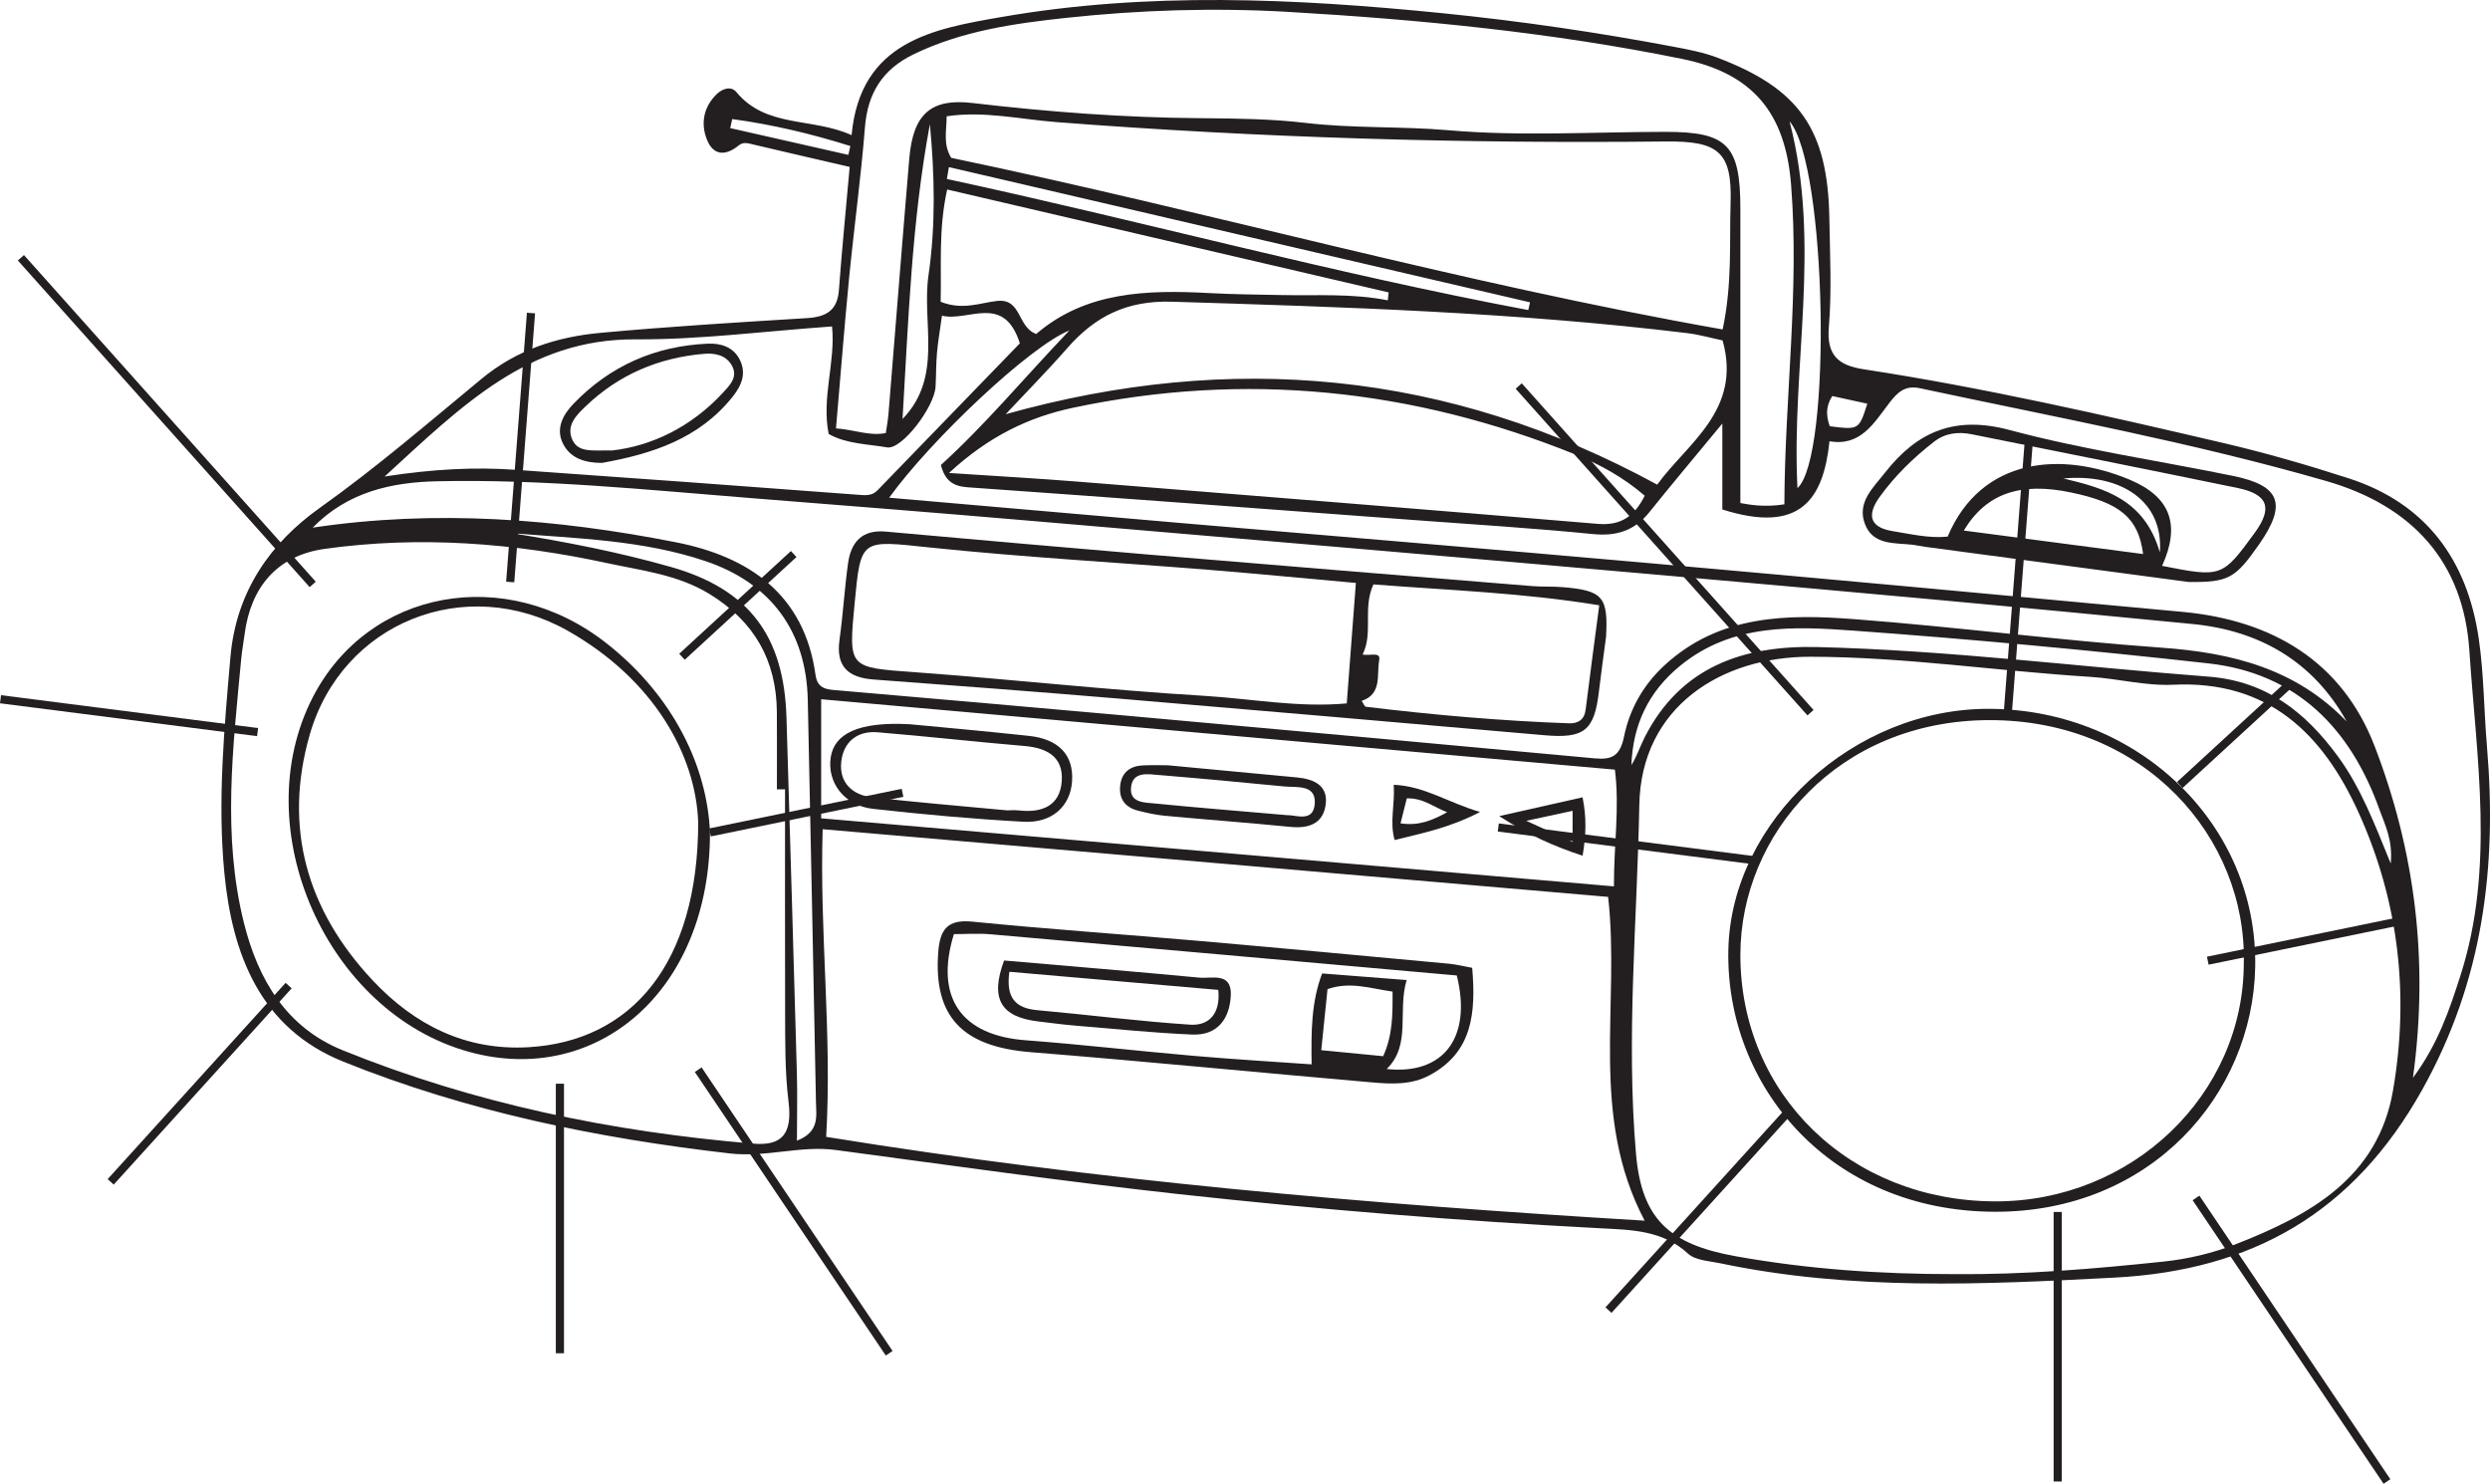 <?xml version="1.0" encoding="UTF-8"?>
<svg xmlns="http://www.w3.org/2000/svg" xmlns:xlink="http://www.w3.org/1999/xlink" width="305.097pt" height="181.81pt" viewBox="0 0 305.097 181.81" version="1.1">
<defs>
<clipPath id="clip1">
  <path d="M 27 0 L 305.098 0 L 305.098 158 L 27 158 Z M 27 0 "/>
</clipPath>
<clipPath id="clip2">
  <path d="M 251 148 L 253 148 L 253 181.809 L 251 181.809 Z M 251 148 "/>
</clipPath>
<clipPath id="clip3">
  <path d="M 254 132 L 305.098 132 L 305.098 181.809 L 254 181.809 Z M 254 132 "/>
</clipPath>
<clipPath id="clip4">
  <path d="M 256 98 L 305.098 98 L 305.098 132 L 256 132 Z M 256 98 "/>
</clipPath>
</defs>
<g id="surface1">
<g clip-path="url(#clip1)" clip-rule="nonzero">
<path style=" stroke:none;fill-rule:evenodd;fill:rgb(13.73%,12.16%,12.549%);fill-opacity:1;" d="M 224.504 48.527 C 223.648 49.859 223.781 51.039 224.195 52.227 C 227.773 52.676 227.773 52.676 228.801 49.465 C 227.465 49.172 226.133 48.883 224.504 48.527 M 103.949 18.977 C 104.031 18.617 104.109 18.254 104.191 17.895 C 99.453 16.402 94.641 15.258 89.719 14.59 L 89.473 15.695 C 94.297 16.789 99.125 17.883 103.949 18.977 M 110.586 51.34 C 115.602 46.172 112.91 39.594 113.773 33.691 C 114.66 27.578 114.52 21.398 113.938 15.223 C 111.707 27.164 111.312 39.254 110.586 51.34 M 220.242 59.809 C 224.488 55.969 223.859 20.203 219.273 14.867 C 223.207 30.016 219.473 44.879 220.242 59.809 M 116.266 20.477 C 116.184 20.961 116.102 21.445 116.02 21.93 C 139.812 27.059 163.32 33.5 187.258 37.992 L 187.469 37.043 C 163.734 31.52 140 26 116.266 20.477 M 292.934 105.809 C 293.207 102.898 292.207 101.035 291.551 99.195 C 288.008 89.277 281.438 82.5 270.609 81.289 C 256.188 79.68 241.734 78.336 227.266 77.285 C 219.859 76.746 212.262 76.348 205.867 81.578 C 201.945 84.785 200.074 88.844 199.895 93.742 C 200.57 92.684 200.941 91.477 201.508 90.367 C 205.922 81.668 213.672 79.066 222.664 79.285 C 238.699 79.676 254.625 81.688 270.609 82.91 C 277.688 83.453 282.488 87.262 286.453 92.672 C 289.246 96.48 290.91 100.84 292.934 105.809 M 62.684 65.328 C 69.25 66.379 75.785 67.645 82.172 69.461 C 91.793 72.191 96.07 77.926 96.367 87.938 C 96.805 102.465 97.234 116.992 97.641 131.52 C 97.715 134.176 97.648 136.84 97.648 139.766 C 100.438 138.691 100.012 136.746 99.98 135.074 C 99.668 118.641 99.316 102.207 98.977 85.77 C 98.801 77.348 94.453 71.469 86.473 68.766 C 78.75 66.152 70.684 65.996 62.684 65.328 M 116.055 23.219 C 114.969 28.121 115.371 32.676 115.258 36.977 C 117.957 38.047 120.055 37.113 122.148 36.879 C 125.211 36.531 124.602 40.051 126.965 40.922 C 133.043 35.703 140.559 35.5 148.23 35.914 C 151.129 36.07 154.035 36.094 156.941 36.152 C 161.312 36.246 165.684 35.93 170.047 36.801 C 170.078 36.477 170.113 36.152 170.145 35.828 C 152.297 31.668 134.449 27.508 116.055 23.219 M 47.129 58.387 C 53.172 57.461 58.168 57.215 63.168 57.566 C 77.145 58.547 91.117 59.562 105.09 60.621 C 106.023 60.691 106.816 60.801 107.52 60.078 C 113.383 54.02 119.246 47.969 124.961 42.07 C 123 35.91 118.684 39.457 115.418 38.684 C 115.172 40.48 114.93 41.844 114.809 43.219 C 114.688 44.602 114.711 45.996 114.633 47.379 C 114.496 49.875 110.496 55.133 108.699 54.82 C 106.277 54.402 103.703 54.402 101.535 53.176 C 100.641 48.672 102.398 44.359 101.949 40 C 93.676 40.582 85.758 41.629 77.848 41.582 C 64.75 41.504 56.578 49.734 47.129 58.387 M 201.523 60.738 C 198.934 58.508 196.062 56.914 193.043 55.695 C 173.102 47.645 152.562 45.492 131.473 49.965 C 126.121 51.102 121.191 53.414 116.281 57.953 C 122.32 58.355 127.199 58.629 132.07 59.016 C 153.316 60.711 174.555 62.41 195.789 64.191 C 198.637 64.43 200.289 63.23 201.523 60.738 M 100.617 100.27 C 133.168 103.066 165.289 105.824 197.754 108.609 C 197.734 103.496 198.465 99.02 197.871 94.305 C 165.348 91.422 132.984 88.551 100.617 85.68 Z M 123.223 50.754 C 150.805 43.043 177.363 45.391 203.055 59.383 C 206.766 54.281 213.465 50.254 211.066 41.711 C 209.656 41.418 208.219 41 206.746 40.82 C 185.773 38.266 164.695 37.617 143.602 36.969 C 138.035 36.801 134.184 38.762 130.758 42.672 C 128.27 45.512 125.613 48.199 123.223 50.754 M 211.074 40.367 C 212.273 34.703 211.891 29.75 212.047 24.875 C 212.25 18.562 210.508 17.27 204.074 17.336 C 179.16 17.605 154.281 16.883 129.434 14.961 C 124.992 14.617 120.523 13.566 115.992 14.25 C 115.984 16.109 115.531 17.629 116.547 19.34 C 147.918 25.879 178.988 34.707 211.074 40.367 M 287.535 88.41 C 283.422 81.012 276.836 77.27 268.68 76.465 C 247.469 74.379 226.238 72.469 205.008 70.594 C 178.484 68.25 151.949 66 125.414 63.742 C 114.344 62.797 103.266 61.922 92.188 61.047 C 79.34 60.027 66.5 58.691 53.598 58.969 C 47.992 59.086 42.609 60.262 38.316 64.652 C 53.434 62.402 68.211 63.566 82.836 66.449 C 91.699 68.199 98.555 72.77 99.926 82.707 C 100.172 84.477 101.395 84.484 102.688 84.594 C 114.379 85.609 126.074 86.617 137.762 87.668 C 156.988 89.398 176.215 91.148 195.438 92.926 C 197.555 93.121 198.516 92.59 198.996 90.234 C 199.676 86.895 201.352 83.906 203.977 81.496 C 210.703 75.32 218.965 75.238 227.211 75.867 C 239.781 76.82 252.305 78.465 264.879 79.363 C 273.496 79.98 281.316 81.934 287.535 88.41 M 218.637 61.797 C 218.691 48.555 220.492 35.633 219.457 22.602 C 218.758 13.758 214.695 8.969 206.109 7.219 C 190.156 3.969 174 2.395 157.793 1.453 C 148.758 0.93 139.656 1.219 130.645 2.188 C 124.258 2.875 117.855 3.785 111.938 6.656 C 108.156 8.492 106.312 11.387 105.98 15.594 C 105.496 21.75 104.645 27.879 104.043 34.027 C 103.449 40.129 102.973 46.246 102.434 52.488 C 104.727 52.656 106.488 53.453 108.535 53.066 C 108.656 52.234 108.801 51.508 108.859 50.773 C 109.715 40.32 110.531 29.859 111.414 19.41 C 111.883 13.891 114.137 12.031 119.16 12.621 C 128.43 13.707 137.727 14.418 147.07 14.48 C 151.371 14.512 155.855 14.57 159.934 15.055 C 165.789 15.75 171.641 15.453 177.461 15.957 C 186.266 16.723 195.191 16.164 204.062 16.156 C 211.66 16.152 213.242 17.766 213.246 25.578 C 213.25 37.438 213.246 49.297 213.246 61.637 C 214.223 61.816 216.148 62.195 218.637 61.797 M 108.949 60.984 C 121.316 62.059 133.09 63.09 144.867 64.102 C 163.738 65.719 182.617 67.273 201.48 68.949 C 223.48 70.902 245.469 72.922 267.457 74.977 C 278.383 75.996 286.953 81.02 290.957 91.422 C 295.879 104.211 297.633 117.613 295.656 132.066 C 298.746 127.895 300.129 123.719 301.469 119.559 C 305.699 106.395 303.449 92.969 302.566 79.688 C 301.848 68.867 295.594 61.988 285.031 58.941 C 268.637 54.211 251.879 51.133 235.223 47.566 C 233.379 47.172 232.441 48.137 231.469 49.41 C 229.594 51.871 227.945 54.734 224.168 54.066 C 223.41 61.219 220.57 65.449 211.035 62.426 L 211.035 51.898 C 207.645 56.008 204.84 59.332 202.121 62.727 C 200.301 65.008 198.109 65.734 195.18 65.441 C 187.895 64.715 180.582 64.266 173.281 63.723 C 155.035 62.363 136.789 60.992 118.539 59.707 C 116.703 59.578 115.77 58.824 115.285 56.98 C 120.656 52.109 125.316 46.496 131.035 40.488 C 126.195 42.422 114.078 53.875 108.949 60.984 M 96.191 96.715 L 95.191 96.719 C 95.191 93.555 95.215 90.391 95.188 87.227 C 95.133 80.898 92.41 76.152 86.969 72.805 C 83.074 70.406 78.66 69.922 74.398 69 C 62.973 66.527 51.387 65.625 39.766 67.258 C 33.965 68.074 30.715 71.949 29.973 77.711 C 29.844 78.711 29.652 79.707 29.559 80.711 C 28.551 91.523 27.207 102.359 29.895 113.113 C 31.625 120.031 35.09 125.895 41.973 128.684 C 58.105 135.227 74.988 138.68 92.297 140.133 C 95.77 140.426 97.117 138.996 96.617 134.98 C 96.164 131.312 96.215 127.664 96.199 124.004 C 96.172 114.906 96.191 105.812 96.191 96.715 M 197.043 109.898 C 165.09 107.145 133.102 104.391 100.801 101.605 C 100.398 114.387 101.973 126.664 101.23 139.301 C 134.387 144.68 167.59 147.535 201.516 149.57 C 194.684 136.602 198.531 123.164 197.043 109.898 M 239.41 156.121 C 248.016 156.203 256.578 155.48 265.117 154.582 C 268.102 154.266 271.137 153.551 273.93 152.461 C 282.977 148.922 291.363 144.359 293.215 133.609 C 295.234 121.891 293.914 110.387 288.977 99.527 C 284.598 89.898 277.922 83.336 266.273 83.902 C 262.914 84.066 259.52 83.152 256.129 82.938 C 244.68 82.223 233.301 80.488 221.809 80.473 C 210.891 80.457 201.086 86.641 200.863 98.625 C 200.598 112.879 199.23 127.133 200.457 141.383 C 201.141 149.312 204.473 152.457 212.652 153.926 C 221.496 155.516 230.43 156.129 239.41 156.121 M 104.109 20.453 C 99.949 19.488 96.148 18.621 92.352 17.719 C 91.723 17.566 91.082 17.352 90.543 17.797 C 88.922 19.129 87.406 19.109 86.609 17.082 C 85.824 15.09 86.227 13.062 87.84 11.512 C 88.484 10.895 89.562 10.477 90.238 11.293 C 93.898 15.711 99.523 14.371 104.344 16.559 C 105.406 5.039 114.414 3.527 122.676 2.09 C 140.617 -1.035 158.688 -0.195 176.746 1.617 C 186.305 2.578 195.789 3.969 205.219 5.754 C 206.949 6.082 208.707 6.422 210.348 7.035 C 220.48 10.848 223.973 15.852 224.148 26.785 C 224.223 31.219 224.453 35.68 224.086 40.082 C 223.793 43.562 225.289 44.777 228.348 45.246 C 243.191 47.52 257.824 50.871 272.434 54.285 C 277.594 55.492 282.703 56.969 287.746 58.598 C 297.277 61.668 302.316 68.621 303.723 78.273 C 304.355 82.633 304.352 87.086 304.727 91.492 C 305.977 106.238 304.246 120.18 296.793 133.523 C 288.371 148.602 275.984 155.656 259.113 156.547 C 242.914 157.402 226.77 158.16 210.746 154.785 C 209.398 154.504 207.723 154.438 206.816 153.598 C 203.727 150.746 199.883 150.699 196.199 150.508 C 178.918 149.609 161.676 148.211 144.484 146.324 C 130.434 144.781 116.434 142.789 102.418 140.914 C 98.059 140.328 93.922 141.852 89.402 141.332 C 73.113 139.457 57.195 136.191 42.016 130.066 C 31.93 125.996 28.449 117 27.488 106.941 C 26.648 98.113 27.469 89.305 28.238 80.477 C 28.941 72.441 33.168 66.508 39.18 62.234 C 46.102 57.312 52.492 51.797 59.004 46.418 C 63.34 42.836 68.25 41.277 73.566 40.785 C 81.984 40.008 90.426 39.5 98.859 38.98 C 101.199 38.84 102.609 38.078 102.793 35.523 C 103.152 30.633 103.641 25.754 104.109 20.453 "/>
</g>
<path style=" stroke:none;fill-rule:evenodd;fill:rgb(13.73%,12.16%,12.549%);fill-opacity:1;" d="M 274.93 118.012 C 275.293 102.68 262.801 88.215 243.77 88.238 C 225.227 88.266 213.27 102.258 213.246 116.977 C 213.227 134.086 226.676 147.133 244.414 147.207 C 261.191 147.277 274.918 134.141 274.93 118.012 M 243.906 86.855 C 262.07 87.02 276.664 101.074 276.328 118.5 C 276.023 134.129 263.551 148.527 244.422 148.48 C 224.234 148.43 211.398 133.066 211.773 116.355 C 212.125 100.609 227.137 86.703 243.906 86.855 "/>
<path style=" stroke:none;fill-rule:evenodd;fill:rgb(13.73%,12.16%,12.549%);fill-opacity:1;" d="M 170.629 121.504 C 167.871 121.109 165.445 120.238 162.66 121.199 C 162.418 123.578 162.168 126 161.891 128.68 C 164.664 128.949 167.09 129.188 169.48 129.418 C 170.66 126.801 170.641 124.312 170.629 121.504 M 116.879 114.461 C 114.492 122.211 117.77 126.879 125.672 127.465 C 132.574 127.98 139.457 128.789 146.355 129.383 C 151.195 129.805 156.043 130.086 160.711 130.418 C 160.652 126.375 160.668 122.789 162 119.277 C 165.355 119.539 168.582 119.793 172.355 120.086 C 171.207 123.906 172.957 128.02 169.91 130.988 C 176.766 131.734 180.41 127.238 178.5 119.527 C 159.477 117.84 140.41 116.141 121.34 114.477 C 119.852 114.348 118.344 114.461 116.879 114.461 M 180.387 118.59 C 180.855 124.164 180.418 128.918 175.184 131.742 C 172.934 132.957 170.508 132.836 168.121 132.629 C 154.168 131.418 140.227 130.043 126.266 128.922 C 117.902 128.25 114.371 124.555 114.961 116.688 C 115.168 113.945 116.035 112.621 119.145 112.93 C 128.426 113.855 137.738 114.488 147.031 115.301 C 157.215 116.191 167.395 117.145 177.574 118.09 C 178.438 118.168 179.285 118.391 180.387 118.59 "/>
<path style=" stroke:none;fill-rule:evenodd;fill:rgb(13.73%,12.16%,12.549%);fill-opacity:1;" d="M 85.551 100.766 C 85.258 92.531 80.129 83.258 69.559 77.285 C 57.051 70.227 41.891 76.238 37.941 90.055 C 34.695 101.41 37.598 111.523 45.645 120.109 C 50.797 125.609 57.105 128.766 64.773 128.316 C 77.348 127.578 85.527 118.125 85.551 100.766 M 86.992 102 C 87.02 121.539 73.023 133.137 57.543 128.906 C 40.02 124.121 30.039 101.547 38.324 85.438 C 45.129 72.211 61.98 69.074 74.383 78.875 C 82.605 85.371 86.664 94.055 86.992 102 "/>
<path style=" stroke:none;fill-rule:evenodd;fill:rgb(13.73%,12.16%,12.549%);fill-opacity:1;" d="M 264.645 67.688 C 265.117 61.496 259.992 57.988 252.82 58.625 C 257.758 59.812 262.75 61.121 264.645 67.688 M 240.621 65.008 C 248.164 65.996 255.316 66.934 262.594 67.887 C 262.016 63.418 259.734 61.59 253.742 60.34 C 247.566 59.051 243.398 60.418 240.621 65.008 M 264.918 69.336 C 272.207 70.77 272.293 70.738 276.273 65.281 C 278.492 62.242 277.91 60.566 274.18 59.797 C 263.336 57.559 252.48 55.398 241.629 53.219 C 239.953 52.879 238.367 53.043 236.961 54.137 C 234.457 56.082 232.199 58.285 230.344 60.844 C 228.855 62.898 228.852 64.594 231.934 65.086 C 234.164 65.445 236.375 65.98 238.641 65.754 C 242.77 55.988 252.609 55.27 260.977 58.789 C 266.027 60.914 267.168 64.375 264.918 69.336 M 268.148 71.309 C 258.098 69.969 246.973 68.484 235.852 67 C 235.352 66.934 234.859 66.809 234.359 66.75 C 232.141 66.5 229.504 66.824 228.512 64.215 C 227.492 61.551 229.531 59.754 231 57.875 C 234.957 52.832 239.578 50.91 246.234 52.691 C 255.234 55.105 264.516 56.449 273.66 58.324 C 279.43 59.512 280.242 61.777 276.809 66.695 C 273.895 70.867 273.074 71.371 268.148 71.309 "/>
<path style=" stroke:none;fill-rule:evenodd;fill:rgb(13.73%,12.16%,12.549%);fill-opacity:1;" d="M 195.953 74.168 C 186.574 72.625 177.438 72.324 168.285 71.609 C 166.934 74.52 168.293 77.535 166.957 80.203 C 167.926 80.395 169.199 79.801 168.992 80.895 C 168.656 82.684 169.387 85.035 166.84 85.883 C 167.082 86.227 167.199 86.582 167.363 86.602 C 175.617 87.602 183.895 88.328 192.207 88.629 C 193.352 88.672 194.129 88.215 194.289 86.938 C 194.801 82.832 195.355 78.727 195.953 74.168 M 166.133 71.43 C 159.988 70.879 154.121 70.309 148.25 69.832 C 136.812 68.914 125.348 68.273 113.938 67.086 C 105.449 66.199 105.48 65.898 104.711 73.984 C 103.957 81.922 103.965 81.773 112.141 82.371 C 123.949 83.238 135.727 84.555 147.543 85.262 C 153.273 85.605 159.008 86.734 165.016 86.191 C 165.391 81.203 165.75 76.484 166.133 71.43 M 196.789 78.023 C 196.492 80.277 196.172 82.527 195.906 84.785 C 195.352 89.531 194.086 90.516 189.242 90.09 C 171.781 88.57 154.324 87.047 136.859 85.582 C 126.926 84.75 116.984 84 107.039 83.262 C 103.949 83.031 102.402 81.695 102.863 78.402 C 103.301 75.277 103.477 72.121 103.914 69 C 104.277 66.426 105.629 64.875 108.516 65.137 C 119.32 66.105 130.129 67.059 140.938 67.969 C 156.52 69.277 172.109 70.543 187.695 71.812 C 188.957 71.914 190.23 71.84 191.492 71.945 C 196.391 72.352 197.055 73.141 196.789 78.023 "/>
<path style=" stroke:none;fill-rule:evenodd;fill:rgb(13.73%,12.16%,12.549%);fill-opacity:1;" d="M 123.434 99.297 C 123.648 99.297 124.285 99.238 124.91 99.309 C 127.68 99.609 129.863 98.742 130.094 95.75 C 130.328 92.777 128.32 91.645 125.543 91.41 C 119.531 90.902 113.535 90.219 107.52 89.727 C 105.012 89.523 103.324 90.934 103.074 93.375 C 102.816 95.91 104.453 97.418 106.863 97.695 C 112.238 98.312 117.633 98.746 123.434 99.297 M 111.523 88.746 C 115.055 89.086 120.57 89.574 126.07 90.168 C 129.766 90.566 131.57 92.543 131.359 95.734 C 131.16 98.777 128.906 100.891 125.383 100.691 C 119.223 100.348 113.07 99.797 106.941 99.105 C 103.445 98.711 101.332 95.879 101.785 92.812 C 102.211 89.941 105.094 88.387 111.523 88.746 "/>
<path style=" stroke:none;fill-rule:evenodd;fill:rgb(13.73%,12.16%,12.549%);fill-opacity:1;" d="M 157.852 99.895 C 158.742 99.84 161.004 100.848 161.102 98.371 C 161.191 96.09 158.859 96.512 157.324 96.363 C 152.207 95.859 147.09 95.383 141.969 94.961 C 140.633 94.852 138.836 94.516 138.594 96.402 C 138.34 98.383 140.215 98.328 141.508 98.453 C 146.742 98.969 151.988 99.387 157.852 99.895 M 143.09 93.77 C 148.883 94.316 153.887 94.785 158.895 95.258 C 161.008 95.457 162.801 96.25 162.418 98.699 C 162.07 100.938 160.324 101.539 158.148 101.324 C 153.012 100.816 147.863 100.438 142.727 99.957 C 141.609 99.852 140.5 99.602 139.41 99.324 C 137.844 98.922 137.07 97.855 137.258 96.238 C 137.445 94.598 138.516 93.84 140.098 93.781 C 141.352 93.734 142.613 93.77 143.09 93.77 "/>
<path style=" stroke:none;fill-rule:evenodd;fill:rgb(13.73%,12.16%,12.549%);fill-opacity:1;" d="M 187.012 100.574 C 189.492 101.707 190.949 102.375 192.688 103.172 L 192.688 99.352 C 191.113 99.691 189.672 100 187.012 100.574 M 183.695 100 C 187.555 99.129 190.641 98.434 193.91 97.695 C 194.398 100.105 194.355 102.266 193.914 104.852 C 190.43 103.711 187.344 102.344 183.695 100 "/>
<path style=" stroke:none;fill-rule:evenodd;fill:rgb(13.73%,12.16%,12.549%);fill-opacity:1;" d="M 171.605 100.887 C 173.926 101.219 175.477 100.516 177.32 99.527 C 175.609 98.871 174.371 97.762 172.375 97.828 C 172.152 98.715 171.918 99.629 171.605 100.887 M 181.348 99.496 C 177.543 101.469 174.258 102.086 170.883 102.93 C 170.242 100.699 170.938 98.629 170.773 96.16 C 174.566 96.328 177.41 98.336 181.348 99.496 "/>
<path style=" stroke:none;fill-rule:evenodd;fill:rgb(13.73%,12.16%,12.549%);fill-opacity:1;" d="M 74.984 55.199 C 79.805 54.664 84.719 52.336 88.637 48.059 C 89.426 47.195 90.496 46.168 89.633 44.715 C 88.871 43.438 87.457 43.258 86.297 43.352 C 80.727 43.816 75.781 45.91 71.742 49.805 C 70.738 50.773 69.391 52.031 70.066 53.734 C 70.777 55.535 72.535 55.148 74.984 55.199 M 73.758 56.723 C 71.68 56.719 69.832 56.176 68.934 54.258 C 68.074 52.434 69.035 50.754 70.281 49.461 C 74.758 44.816 80.297 42.391 86.734 42.109 C 88.277 42.043 89.816 42.484 90.613 44.016 C 91.488 45.688 90.902 47.176 89.809 48.562 C 85.695 53.762 79.918 55.613 73.758 56.723 "/>
<path style=" stroke:none;fill-rule:evenodd;fill:rgb(13.73%,12.16%,12.549%);fill-opacity:1;" d="M 123.676 119.074 C 123.227 122.328 124.469 123.543 127.121 123.781 C 133.359 124.34 139.586 125.148 145.836 125.555 C 148.105 125.703 149.57 124.25 149.277 121.293 C 140.832 120.559 132.367 119.828 123.676 119.074 M 123.027 117.691 C 131.168 118.395 139.059 119.047 146.941 119.789 C 148.496 119.938 150.953 119.07 150.809 121.992 C 150.668 124.852 149.164 126.902 146.066 126.766 C 141.289 126.559 136.52 126.066 131.75 125.672 C 130.25 125.547 128.754 125.34 127.254 125.164 C 122.613 124.621 121.297 122.395 123.027 117.691 "/>
<path style="fill:none;stroke-width:1;stroke-linecap:butt;stroke-linejoin:miter;stroke:rgb(13.73%,12.16%,12.549%);stroke-opacity:1;stroke-miterlimit:10;" d="M -0.001 0.001 L -35.755 40.025 " transform="matrix(1,0,0,-1,38.317,71.611)"/>
<path style="fill:none;stroke-width:1;stroke-linecap:butt;stroke-linejoin:miter;stroke:rgb(13.73%,12.16%,12.549%);stroke-opacity:1;stroke-miterlimit:10;" d="M -0.001 0.002 L -31.501 4.029 " transform="matrix(1,0,0,-1,31.563,89.709)"/>
<path style="fill:none;stroke-width:1;stroke-linecap:butt;stroke-linejoin:miter;stroke:rgb(13.73%,12.16%,12.549%);stroke-opacity:1;stroke-miterlimit:10;" d="M 0.001 -0.002 L -21.804 -24.052 " transform="matrix(1,0,0,-1,35.366,120.764)"/>
<path style="fill:none;stroke-width:1;stroke-linecap:butt;stroke-linejoin:miter;stroke:rgb(13.73%,12.16%,12.549%);stroke-opacity:1;stroke-miterlimit:10;" d="M 0 0 L 0 -33.027 " transform="matrix(1,0,0,-1,68.605,132.79)"/>
<path style="fill:none;stroke-width:1;stroke-linecap:butt;stroke-linejoin:miter;stroke:rgb(13.73%,12.16%,12.549%);stroke-opacity:1;stroke-miterlimit:10;" d="M 0 -0.002 L 23.399 -34.748 " transform="matrix(1,0,0,-1,85.551,131.069)"/>
<path style="fill:none;stroke-width:1;stroke-linecap:butt;stroke-linejoin:miter;stroke:rgb(13.73%,12.16%,12.549%);stroke-opacity:1;stroke-miterlimit:10;" d="M 0.001 0 L 23.595 4.856 " transform="matrix(1,0,0,-1,86.991,102)"/>
<path style="fill:none;stroke-width:1;stroke-linecap:butt;stroke-linejoin:miter;stroke:rgb(13.73%,12.16%,12.549%);stroke-opacity:1;stroke-miterlimit:10;" d="M -0.001 -0.002 L 13.687 12.584 " transform="matrix(1,0,0,-1,83.563,80.471)"/>
<path style="fill:none;stroke-width:1;stroke-linecap:butt;stroke-linejoin:miter;stroke:rgb(13.73%,12.16%,12.549%);stroke-opacity:1;stroke-miterlimit:10;" d="M -0.002 -0.001 L 2.545 32.953 " transform="matrix(1,0,0,-1,62.517,71.312)"/>
<path style="fill:none;stroke-width:1;stroke-linecap:butt;stroke-linejoin:miter;stroke:rgb(13.73%,12.16%,12.549%);stroke-opacity:1;stroke-miterlimit:10;" d="M -0.001 -0.002 L -35.755 40.026 " transform="matrix(1,0,0,-1,221.841,87.327)"/>
<path style="fill:none;stroke-width:1;stroke-linecap:butt;stroke-linejoin:miter;stroke:rgb(13.73%,12.16%,12.549%);stroke-opacity:1;stroke-miterlimit:10;" d="M -0.001 -0.001 L -31.501 4.031 " transform="matrix(1,0,0,-1,215.087,105.425)"/>
<path style="fill:none;stroke-width:1;stroke-linecap:butt;stroke-linejoin:miter;stroke:rgb(13.73%,12.16%,12.549%);stroke-opacity:1;stroke-miterlimit:10;" d="M 0.001 -0.001 L -21.804 -24.051 " transform="matrix(1,0,0,-1,218.89,136.48)"/>
<g clip-path="url(#clip2)" clip-rule="nonzero">
<path style="fill:none;stroke-width:1;stroke-linecap:butt;stroke-linejoin:miter;stroke:rgb(13.73%,12.16%,12.549%);stroke-opacity:1;stroke-miterlimit:10;" d="M 0 0.001 L 0 -33.026 " transform="matrix(1,0,0,-1,252.129,148.505)"/>
</g>
<g clip-path="url(#clip3)" clip-rule="nonzero">
<path style="fill:none;stroke-width:1;stroke-linecap:butt;stroke-linejoin:miter;stroke:rgb(13.73%,12.16%,12.549%);stroke-opacity:1;stroke-miterlimit:10;" d="M 0 -0.001 L 23.398 -34.747 " transform="matrix(1,0,0,-1,269.074,146.785)"/>
</g>
<g clip-path="url(#clip4)" clip-rule="nonzero">
<path style="fill:none;stroke-width:1;stroke-linecap:butt;stroke-linejoin:miter;stroke:rgb(13.73%,12.16%,12.549%);stroke-opacity:1;stroke-miterlimit:10;" d="M 0.001 0.001 L 23.595 4.853 " transform="matrix(1,0,0,-1,270.515,117.716)"/>
</g>
<path style="fill:none;stroke-width:1;stroke-linecap:butt;stroke-linejoin:miter;stroke:rgb(13.73%,12.16%,12.549%);stroke-opacity:1;stroke-miterlimit:10;" d="M -0.001 -0.001 L 13.687 12.585 " transform="matrix(1,0,0,-1,267.087,96.187)"/>
<path style="fill:none;stroke-width:1;stroke-linecap:butt;stroke-linejoin:miter;stroke:rgb(13.73%,12.16%,12.549%);stroke-opacity:1;stroke-miterlimit:10;" d="M -0.002 0 L 2.545 32.954 " transform="matrix(1,0,0,-1,246.041,87.028)"/>
</g>
</svg>
